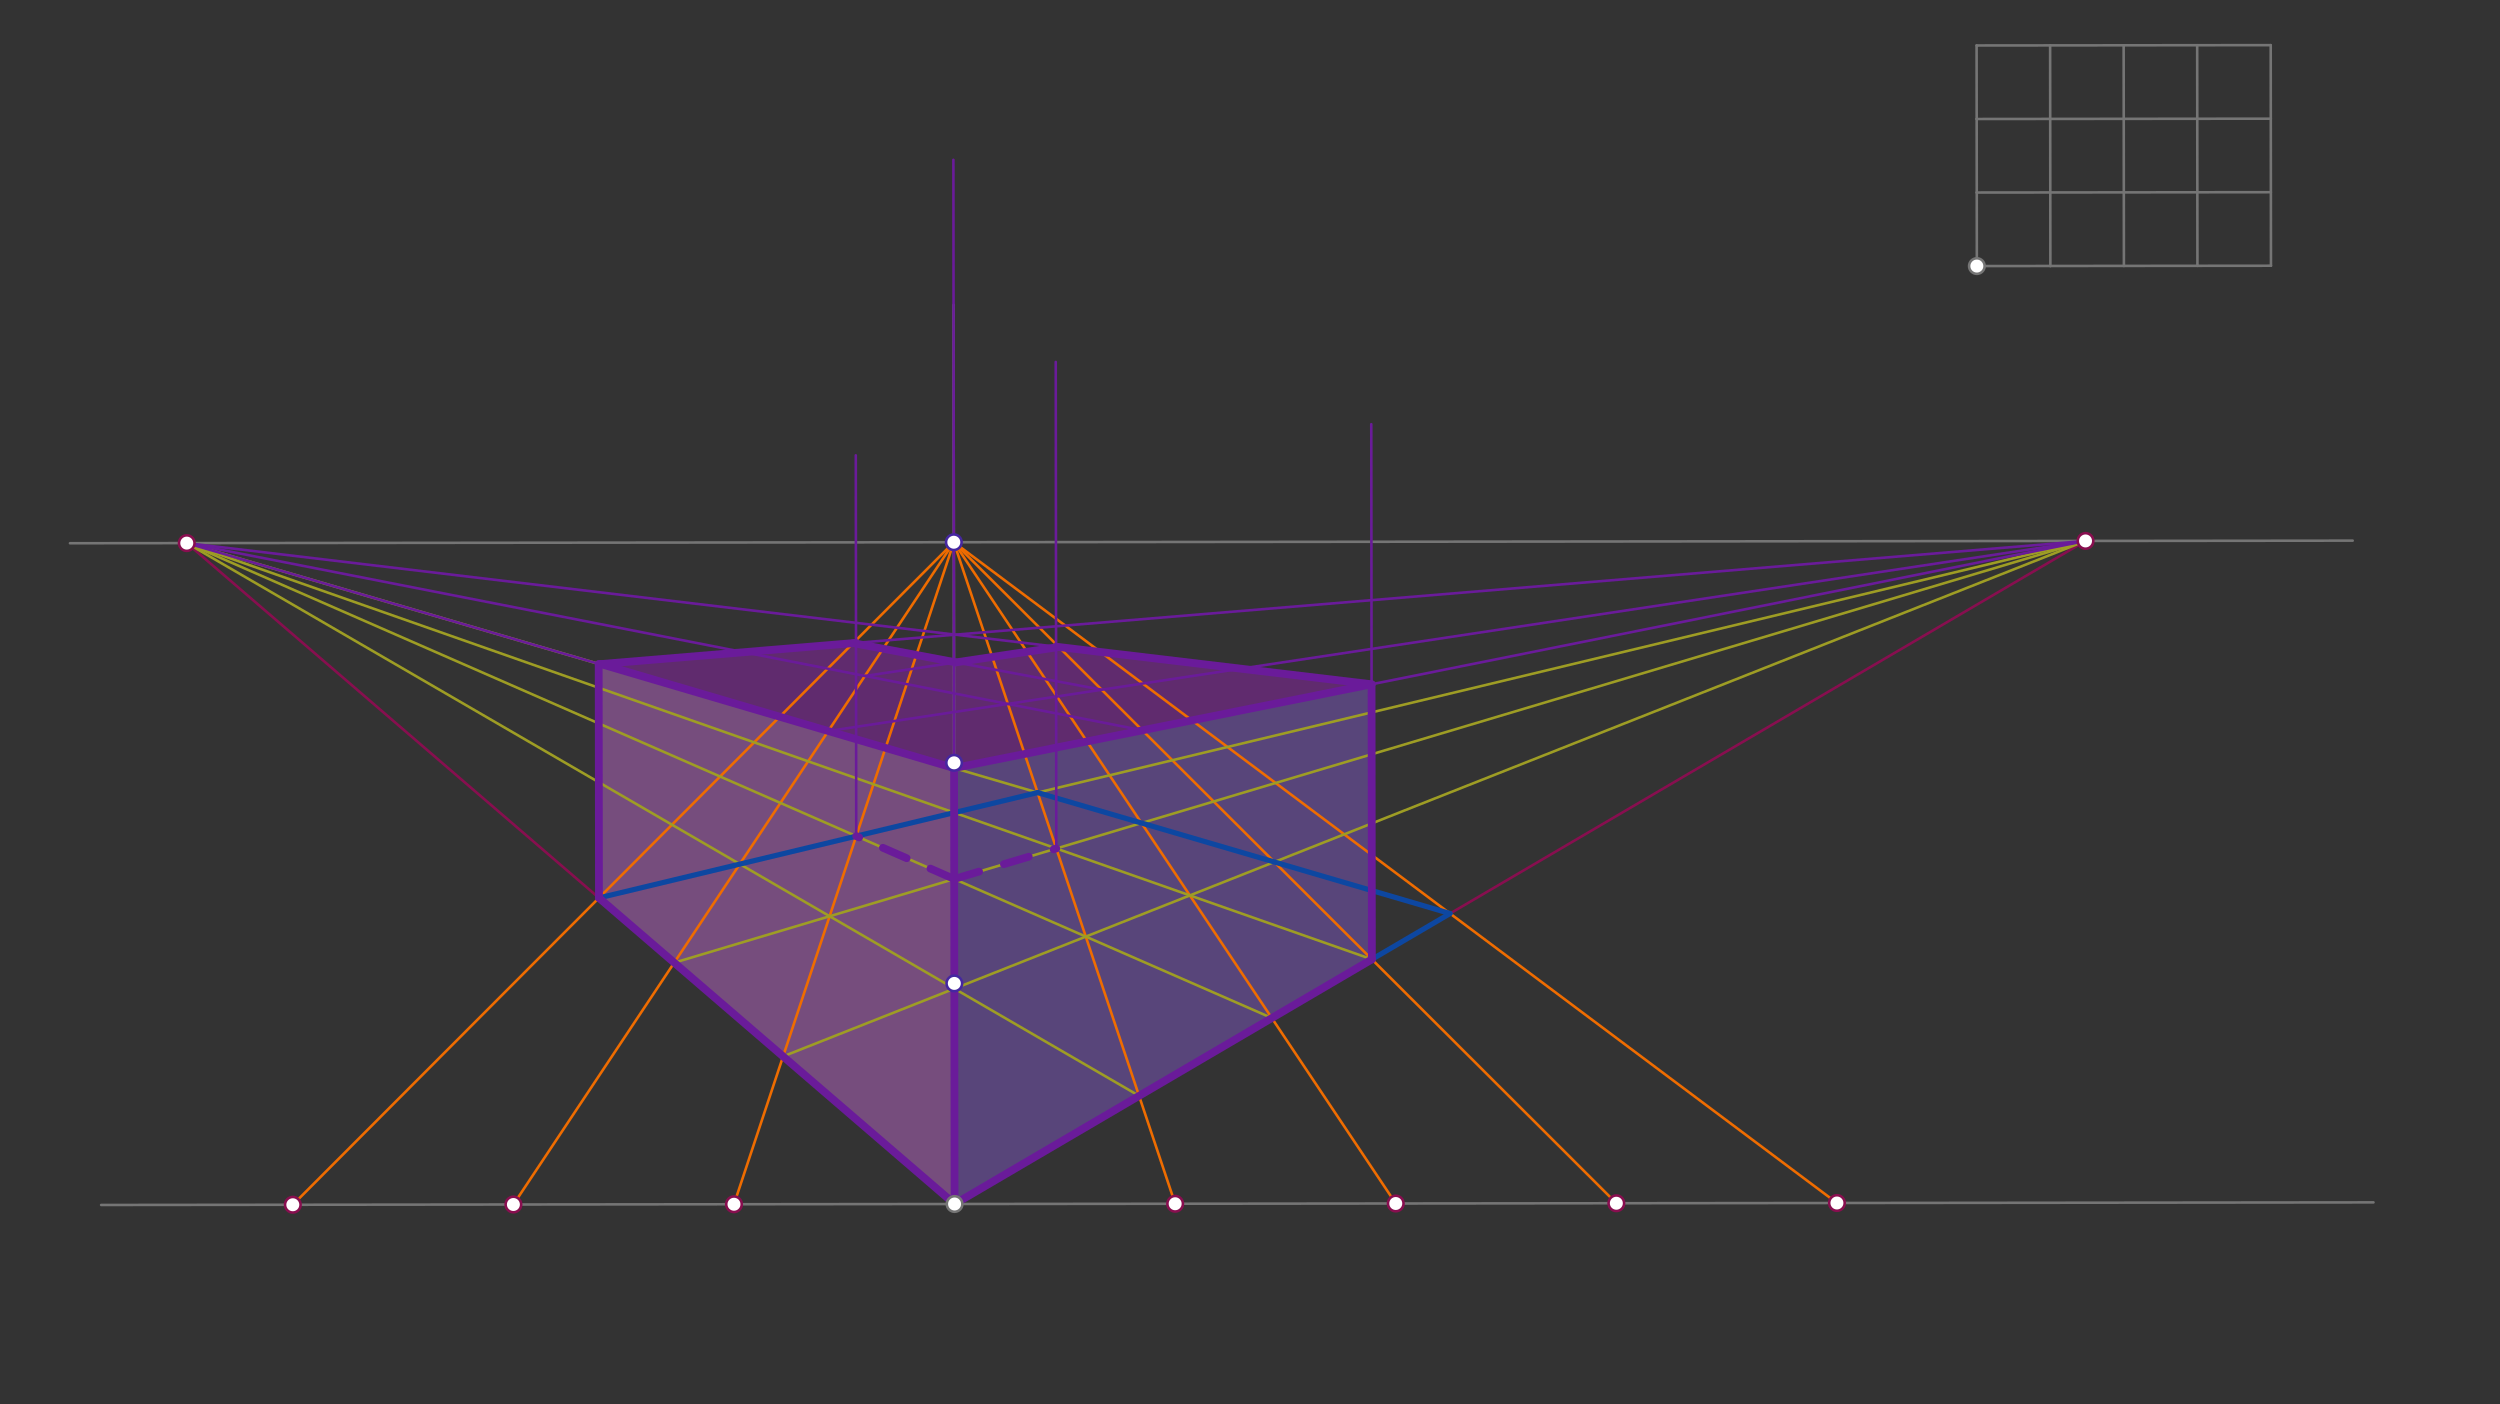 <svg xmlns="http://www.w3.org/2000/svg" class="svg--816" height="100%" preserveAspectRatio="xMidYMid meet" viewBox="0 0 963.78 541.417" width="100%"><rect x="0" y="0" width="963.78" height="541.417" fill="#333333" stroke="none"/><defs><marker id="marker-arrow" markerHeight="16" markerUnits="userSpaceOnUse" markerWidth="24" orient="auto-start-reverse" refX="24" refY="4" viewBox="0 0 24 8"><path d="M 0 0 L 24 4 L 0 8 z" stroke="inherit"></path></marker></defs><g class="aux-layer--949"></g><g class="main-layer--75a"><g class="element--733"><g fill="#BA68C8" opacity="0.5"><path d="M 230.907 346.153 L 230.907 346.153 L 368.001 464.156 L 367.809 296.11 L 231.594 256 L 230.907 346.153 Z" stroke="none"></path></g></g><g class="element--733"><g fill="#7E57C2" opacity="0.5"><path d="M 368.001 464.156 L 528.877 369.837 L 528.756 263.798 L 367.809 296.11 L 368.001 464.156 Z" stroke="none"></path></g></g><g class="element--733"><g fill="#8E24AA" opacity="0.5"><path d="M 367.809 296.11 L 528.756 263.798 L 407.128 249.593 L 407.128 249.593 L 368.501 255.356 L 330.002 248.137 L 231.594 256 L 367.809 296.11 Z" stroke="none"></path></g></g><g class="element--733"><line stroke="#757575" stroke-dasharray="none" stroke-linecap="round" stroke-width="1" x1="39" x2="915" y1="464.531" y2="463.531"></line></g><g class="element--733"><line stroke="#757575" stroke-dasharray="none" stroke-linecap="round" stroke-width="1" x1="762" x2="762.032" y1="17.531" y2="45.878"></line></g><g class="element--733"><line stroke="#757575" stroke-dasharray="none" stroke-linecap="round" stroke-width="1" x1="762.032" x2="762.065" y1="45.878" y2="74.224"></line></g><g class="element--733"><line stroke="#757575" stroke-dasharray="none" stroke-linecap="round" stroke-width="1" x1="762.065" x2="762.097" y1="74.224" y2="102.571"></line></g><g class="element--733"><line stroke="#757575" stroke-dasharray="none" stroke-linecap="round" stroke-width="1" x1="762.097" x2="790.444" y1="102.571" y2="102.538"></line></g><g class="element--733"><line stroke="#757575" stroke-dasharray="none" stroke-linecap="round" stroke-width="1" x1="790.444" x2="818.79" y1="102.538" y2="102.506"></line></g><g class="element--733"><line stroke="#757575" stroke-dasharray="none" stroke-linecap="round" stroke-width="1" x1="818.79" x2="847.136" y1="102.506" y2="102.473"></line></g><g class="element--733"><line stroke="#757575" stroke-dasharray="none" stroke-linecap="round" stroke-width="1" x1="847.136" x2="875.483" y1="102.473" y2="102.441"></line></g><g class="element--733"><line stroke="#757575" stroke-dasharray="none" stroke-linecap="round" stroke-width="1" x1="762" x2="875.386" y1="17.531" y2="17.402"></line></g><g class="element--733"><line stroke="#757575" stroke-dasharray="none" stroke-linecap="round" stroke-width="1" x1="762.032" x2="875.418" y1="45.878" y2="45.748"></line></g><g class="element--733"><line stroke="#757575" stroke-dasharray="none" stroke-linecap="round" stroke-width="1" x1="762.065" x2="875.45" y1="74.224" y2="74.095"></line></g><g class="element--733"><line stroke="#757575" stroke-dasharray="none" stroke-linecap="round" stroke-width="1" x1="790.444" x2="790.346" y1="102.538" y2="17.499"></line></g><g class="element--733"><line stroke="#757575" stroke-dasharray="none" stroke-linecap="round" stroke-width="1" x1="818.79" x2="818.693" y1="102.506" y2="17.467"></line></g><g class="element--733"><line stroke="#757575" stroke-dasharray="none" stroke-linecap="round" stroke-width="1" x1="847.136" x2="847.039" y1="102.473" y2="17.434"></line></g><g class="element--733"><line stroke="#757575" stroke-dasharray="none" stroke-linecap="round" stroke-width="1" x1="875.483" x2="875.386" y1="102.441" y2="17.402"></line></g><g class="element--733"><line stroke="#757575" stroke-dasharray="none" stroke-linecap="round" stroke-width="1" x1="368.001" x2="367.605" y1="464.156" y2="117.532"></line></g><g class="element--733"><line stroke="#757575" stroke-dasharray="none" stroke-linecap="round" stroke-width="1" x1="367.709" x2="906.986" y1="209.038" y2="208.422"></line></g><g class="element--733"><line stroke="#757575" stroke-dasharray="none" stroke-linecap="round" stroke-width="1" x1="367.709" x2="26.978" y1="209.038" y2="209.427"></line></g><g class="element--733"><line stroke="#880E4F" stroke-dasharray="none" stroke-linecap="round" stroke-width="1" x1="368.001" x2="72" y1="464.156" y2="209.375"></line></g><g class="element--733"><line stroke="#880E4F" stroke-dasharray="none" stroke-linecap="round" stroke-width="1" x1="368.001" x2="803.998" y1="464.156" y2="208.54"></line></g><g class="element--733"><line stroke="#EF6C00" stroke-dasharray="none" stroke-linecap="round" stroke-width="1" x1="453.04" x2="367.709" y1="464.059" y2="209.038"></line></g><g class="element--733"><line stroke="#EF6C00" stroke-dasharray="none" stroke-linecap="round" stroke-width="1" x1="538.079" x2="367.709" y1="463.962" y2="209.038"></line></g><g class="element--733"><line stroke="#EF6C00" stroke-dasharray="none" stroke-linecap="round" stroke-width="1" x1="623.119" x2="367.709" y1="463.864" y2="209.038"></line></g><g class="element--733"><line stroke="#EF6C00" stroke-dasharray="none" stroke-linecap="round" stroke-width="1" x1="708.158" x2="367.709" y1="463.767" y2="209.038"></line></g><g class="element--733"><line stroke="#EF6C00" stroke-dasharray="none" stroke-linecap="round" stroke-width="1" x1="282.961" x2="367.709" y1="464.253" y2="209.038"></line></g><g class="element--733"><line stroke="#EF6C00" stroke-dasharray="none" stroke-linecap="round" stroke-width="1" x1="197.922" x2="367.709" y1="464.35" y2="209.038"></line></g><g class="element--733"><line stroke="#EF6C00" stroke-dasharray="none" stroke-linecap="round" stroke-width="1" x1="112.883" x2="367.709" y1="464.447" y2="209.038"></line></g><g class="element--733"><line stroke="#9E9D24" stroke-dasharray="none" stroke-linecap="round" stroke-width="1" x1="230.907" x2="803.998" y1="346.153" y2="208.54"></line></g><g class="element--733"><line stroke="#9E9D24" stroke-dasharray="none" stroke-linecap="round" stroke-width="1" x1="259.919" x2="803.998" y1="371.125" y2="208.54"></line></g><g class="element--733"><line stroke="#9E9D24" stroke-dasharray="none" stroke-linecap="round" stroke-width="1" x1="301.89" x2="803.998" y1="407.251" y2="208.54"></line></g><g class="element--733"><line stroke="#9E9D24" stroke-dasharray="none" stroke-linecap="round" stroke-width="1" x1="439.121" x2="72" y1="422.459" y2="209.375"></line></g><g class="element--733"><line stroke="#9E9D24" stroke-dasharray="none" stroke-linecap="round" stroke-width="1" x1="490.293" x2="72" y1="392.458" y2="209.375"></line></g><g class="element--733"><line stroke="#9E9D24" stroke-dasharray="none" stroke-linecap="round" stroke-width="1" x1="528.877" x2="72" y1="369.837" y2="209.375"></line></g><g class="element--733"><line stroke="#9E9D24" stroke-dasharray="none" stroke-linecap="round" stroke-width="1" x1="559.009" x2="72" y1="352.171" y2="209.375"></line></g><g class="element--733"><line stroke="#0D47A1" stroke-dasharray="none" stroke-linecap="round" stroke-width="2" x1="368.001" x2="230.907" y1="464.156" y2="346.153"></line></g><g class="element--733"><line stroke="#0D47A1" stroke-dasharray="none" stroke-linecap="round" stroke-width="2" x1="230.907" x2="400.002" y1="346.153" y2="305.549"></line></g><g class="element--733"><line stroke="#0D47A1" stroke-dasharray="none" stroke-linecap="round" stroke-width="2" x1="400.002" x2="559.009" y1="305.549" y2="352.171"></line></g><g class="element--733"><line stroke="#0D47A1" stroke-dasharray="none" stroke-linecap="round" stroke-width="2" x1="559.009" x2="368.001" y1="352.171" y2="464.156"></line></g><g class="element--733"><line stroke="#6A1B9A" stroke-dasharray="none" stroke-linecap="round" stroke-width="3" x1="368.001" x2="367.809" y1="464.156" y2="296.11"></line></g><g class="element--733"><line stroke="#6A1B9A" stroke-dasharray="none" stroke-linecap="round" stroke-width="1" x1="367.809" x2="72" y1="296.11" y2="209.375"></line></g><g class="element--733"><line stroke="#6A1B9A" stroke-dasharray="none" stroke-linecap="round" stroke-width="3" x1="230.907" x2="230.804" y1="346.153" y2="256.065"></line></g><g class="element--733"><line stroke="#6A1B9A" stroke-dasharray="none" stroke-linecap="round" stroke-width="1" x1="330.087" x2="329.919" y1="322.338" y2="175.54"></line></g><g class="element--733"><line stroke="#6A1B9A" stroke-dasharray="none" stroke-linecap="round" stroke-width="1" x1="230.804" x2="803.998" y1="256.065" y2="208.54"></line></g><g class="element--733"><line stroke="#6A1B9A" stroke-dasharray="none" stroke-linecap="round" stroke-width="3" x1="230.804" x2="330.001" y1="256.065" y2="247.841"></line></g><g class="element--733"><line stroke="#6A1B9A" stroke-dasharray="none" stroke-linecap="round" stroke-width="1" x1="528.877" x2="528.641" y1="369.837" y2="163.54"></line></g><g class="element--733"><line stroke="#6A1B9A" stroke-dasharray="none" stroke-linecap="round" stroke-width="1" x1="367.809" x2="803.998" y1="296.11" y2="208.54"></line></g><g class="element--733"><line stroke="#6A1B9A" stroke-dasharray="none" stroke-linecap="round" stroke-width="1" x1="407.216" x2="407.002" y1="327.108" y2="139.544"></line></g><g class="element--733"><line stroke="#6A1B9A" stroke-dasharray="none" stroke-linecap="round" stroke-width="1" x1="367.809" x2="367.541" y1="296.11" y2="61.62"></line></g><g class="element--733"><line stroke="#6A1B9A" stroke-dasharray="none" stroke-linecap="round" stroke-width="3" x1="231.594" x2="367.809" y1="256" y2="296.11"></line></g><g class="element--733"><line stroke="#6A1B9A" stroke-dasharray="none" stroke-linecap="round" stroke-width="3" x1="367.809" x2="528.756" y1="296.11" y2="263.798"></line></g><g class="element--733"><line stroke="#6A1B9A" stroke-dasharray="none" stroke-linecap="round" stroke-width="3" x1="528.877" x2="528.756" y1="369.837" y2="263.798"></line></g><g class="element--733"><line stroke="#6A1B9A" stroke-dasharray="none" stroke-linecap="round" stroke-width="3" x1="528.877" x2="368.001" y1="369.837" y2="464.156"></line></g><g class="element--733"><line stroke="#6A1B9A" stroke-dasharray="none" stroke-linecap="round" stroke-width="3" x1="368.001" x2="230.907" y1="464.156" y2="346.153"></line></g><g class="element--733"><line stroke="#6A1B9A" stroke-dasharray="none" stroke-linecap="round" stroke-width="1" x1="528.756" x2="72" y1="263.798" y2="209.375"></line></g><g class="element--733"><line stroke="#6A1B9A" stroke-dasharray="none" stroke-linecap="round" stroke-width="3" x1="528.756" x2="407.127" y1="263.798" y2="249.306"></line></g><g class="element--733"><line stroke="#6A1B9A" stroke-dasharray="10" stroke-linecap="round" stroke-width="3" x1="367.858" x2="330.087" y1="338.87" y2="322.338"></line></g><g class="element--733"><line stroke="#6A1B9A" stroke-dasharray="10" stroke-linecap="round" stroke-width="3" x1="367.858" x2="407.216" y1="338.87" y2="327.108"></line></g><g class="element--733"><line stroke="#6A1B9A" stroke-dasharray="none" stroke-linecap="round" stroke-width="1" x1="440.378" x2="72" y1="281.541" y2="209.375"></line></g><g class="element--733"><line stroke="#6A1B9A" stroke-dasharray="none" stroke-linecap="round" stroke-width="1" x1="319.303" x2="803.998" y1="281.827" y2="208.54"></line></g><g class="element--733"><line stroke="#6A1B9A" stroke-dasharray="none" stroke-linecap="round" stroke-width="1" x1="408.197" x2="333.427" y1="249.433" y2="260.589"></line></g><g class="element--733"><line stroke="#6A1B9A" stroke-dasharray="none" stroke-linecap="round" stroke-width="1" x1="424.693" x2="328.904" y1="265.892" y2="247.932"></line></g><g class="element--733"><line stroke="#6A1B9A" stroke-dasharray="none" stroke-linecap="round" stroke-width="3" x1="328.904" x2="368.501" y1="247.932" y2="255.356"></line></g><g class="element--733"><line stroke="#6A1B9A" stroke-dasharray="none" stroke-linecap="round" stroke-width="3" x1="407.128" x2="368.501" y1="249.593" y2="255.356"></line></g><g class="element--733"><circle cx="762.097" cy="102.571" r="3" stroke="#757575" stroke-width="1" fill="#ffffff"></circle>}</g><g class="element--733"><circle cx="368.001" cy="464.156" r="3" stroke="#757575" stroke-width="1" fill="#ffffff"></circle>}</g><g class="element--733"><circle cx="367.904" cy="379.116" r="3" stroke="#4527A0" stroke-width="1" fill="#ffffff"></circle>}</g><g class="element--733"><circle cx="367.807" cy="294.077" r="3" stroke="#4527A0" stroke-width="1" fill="#ffffff"></circle>}</g><g class="element--733"><circle cx="367.709" cy="209.038" r="3" stroke="#4527A0" stroke-width="1" fill="#ffffff"></circle>}</g><g class="element--733"><circle cx="72" cy="209.375" r="3" stroke="#880E4F" stroke-width="1" fill="#ffffff"></circle>}</g><g class="element--733"><circle cx="803.998" cy="208.54" r="3" stroke="#880E4F" stroke-width="1" fill="#ffffff"></circle>}</g><g class="element--733"><circle cx="282.961" cy="464.253" r="3" stroke="#880E4F" stroke-width="1" fill="#ffffff"></circle>}</g><g class="element--733"><circle cx="197.922" cy="464.35" r="3" stroke="#880E4F" stroke-width="1" fill="#ffffff"></circle>}</g><g class="element--733"><circle cx="112.883" cy="464.447" r="3" stroke="#880E4F" stroke-width="1" fill="#ffffff"></circle>}</g><g class="element--733"><circle cx="453.04" cy="464.059" r="3" stroke="#880E4F" stroke-width="1" fill="#ffffff"></circle>}</g><g class="element--733"><circle cx="538.079" cy="463.962" r="3" stroke="#880E4F" stroke-width="1" fill="#ffffff"></circle>}</g><g class="element--733"><circle cx="623.119" cy="463.864" r="3" stroke="#880E4F" stroke-width="1" fill="#ffffff"></circle>}</g><g class="element--733"><circle cx="708.158" cy="463.767" r="3" stroke="#880E4F" stroke-width="1" fill="#ffffff"></circle>}</g></g><g class="snaps-layer--ac6"></g><g class="temp-layer--52d"></g></svg>